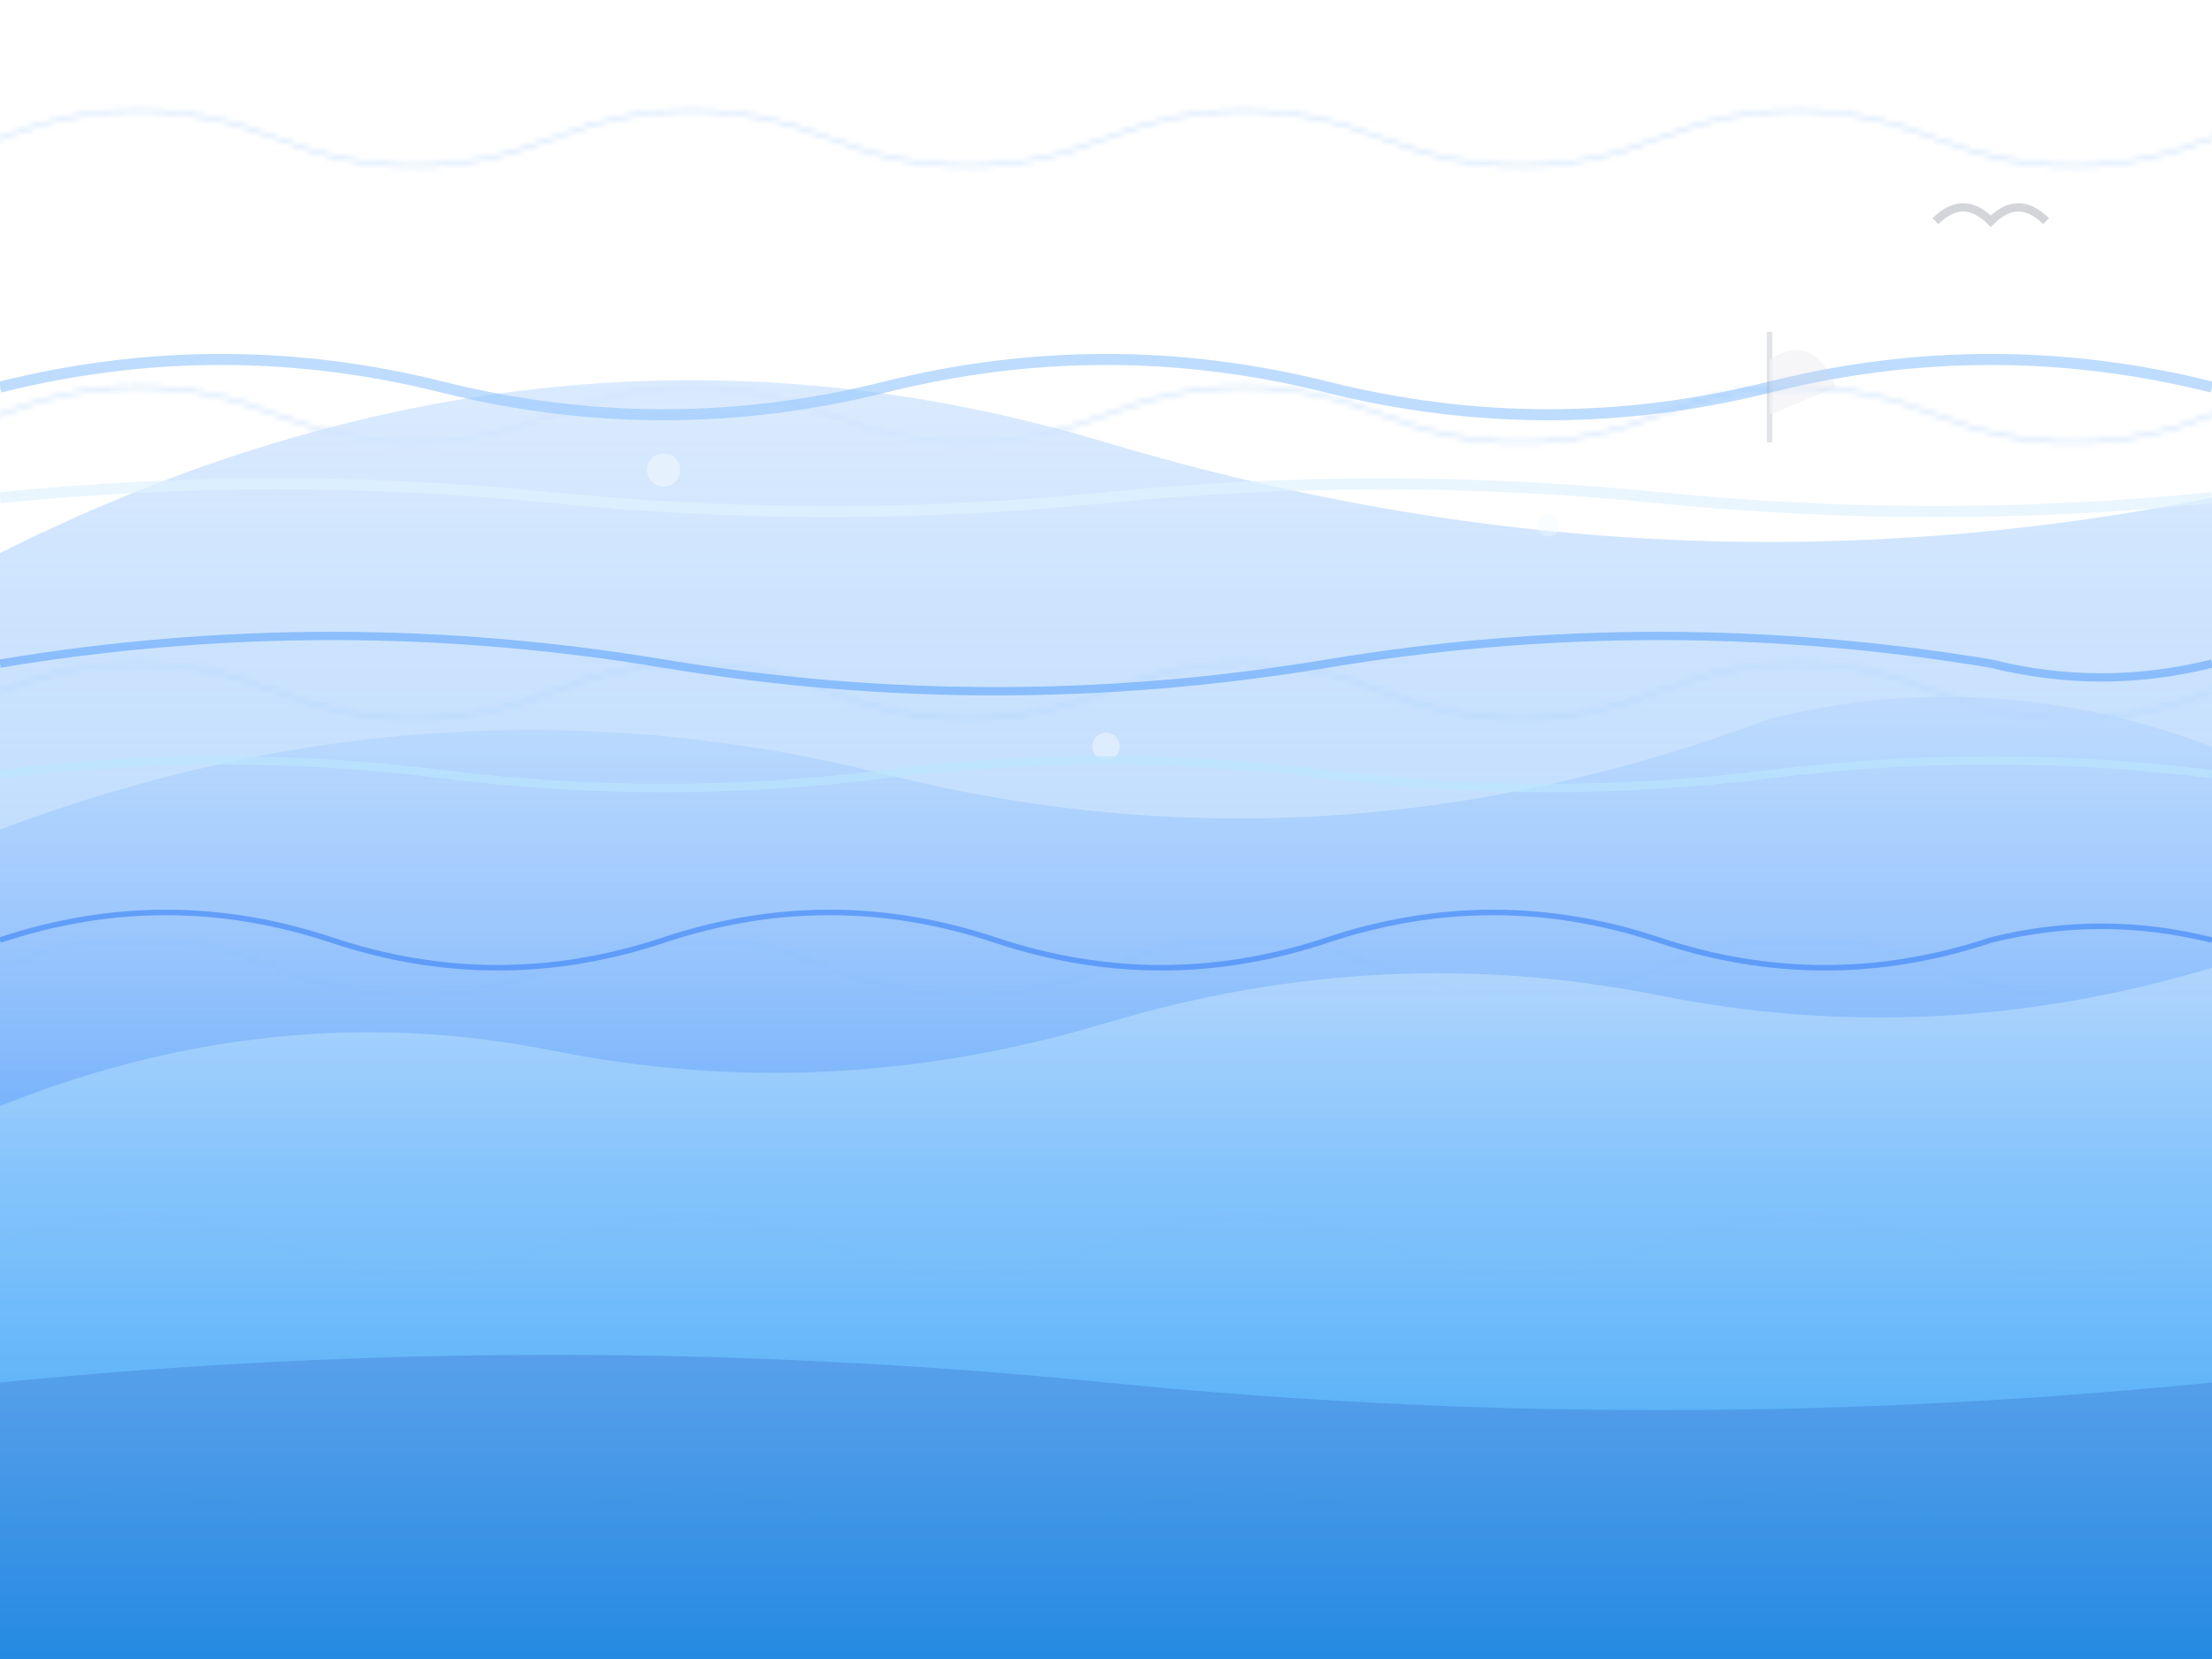 <svg viewBox="0 0 400 300" xmlns="http://www.w3.org/2000/svg">
  <defs>
    <linearGradient id="waveGradient1" x1="0%" y1="0%" x2="0%" y2="100%">
      <stop offset="0%" style="stop-color:#dbeafe;stop-opacity:0.8" />
      <stop offset="50%" style="stop-color:#93c5fd;stop-opacity:0.6" />
      <stop offset="100%" style="stop-color:#60a5fa;stop-opacity:0.9" />
    </linearGradient>
    <linearGradient id="waveGradient2" x1="0%" y1="0%" x2="0%" y2="100%">
      <stop offset="0%" style="stop-color:#bfdbfe;stop-opacity:0.6" />
      <stop offset="50%" style="stop-color:#60a5fa;stop-opacity:0.8" />
      <stop offset="100%" style="stop-color:#3b82f6;stop-opacity:0.7" />
    </linearGradient>
    <linearGradient id="waveGradient3" x1="0%" y1="0%" x2="0%" y2="100%">
      <stop offset="0%" style="stop-color:#e0f2fe;stop-opacity:0.4" />
      <stop offset="50%" style="stop-color:#7dd3fc;stop-opacity:0.5" />
      <stop offset="100%" style="stop-color:#0ea5e9;stop-opacity:0.6" />
    </linearGradient>
    <pattern id="wavePattern" x="0" y="0" width="100" height="50" patternUnits="userSpaceOnUse">
      <path d="M0,25 Q25,15 50,25 T100,25" fill="none" stroke="#60a5fa" stroke-width="0.5" opacity="0.3"/>
    </pattern>
  </defs>
  
  <!-- Background subtle pattern -->
  <rect width="400" height="300" fill="url(#wavePattern)"/>
  
  <!-- Large wave layers -->
  <path d="M0,100 Q100,50 200,80 Q300,110 400,90 L400,300 L0,300 Z" fill="url(#waveGradient1)">
    <animateTransform
      attributeName="transform"
      type="translate"
      values="0,0; -50,0; 0,0"
      dur="20s"
      repeatCount="indefinite"/>
  </path>
  
  <path d="M0,150 Q80,120 160,140 Q240,160 320,130 Q360,120 400,135 L400,300 L0,300 Z" fill="url(#waveGradient2)">
    <animateTransform
      attributeName="transform"
      type="translate"
      values="0,0; 30,0; 0,0"
      dur="15s"
      repeatCount="indefinite"/>
  </path>
  
  <path d="M0,200 Q50,180 100,190 Q150,200 200,185 Q250,170 300,180 Q350,190 400,175 L400,300 L0,300 Z" fill="url(#waveGradient3)">
    <animateTransform
      attributeName="transform"
      type="translate"
      values="0,0; -40,0; 0,0"
      dur="25s"
      repeatCount="indefinite"/>
  </path>
  
  <!-- Small decorative wave crests -->
  <g opacity="0.6">
    <path d="M0,70 Q40,60 80,70 Q120,80 160,70 Q200,60 240,70 Q280,80 320,70 Q360,60 400,70" 
          fill="none" stroke="#93c5fd" stroke-width="2">
      <animate attributeName="opacity" values="0.6;1;0.6" dur="4s" repeatCount="indefinite"/>
    </path>
    
    <path d="M0,120 Q60,110 120,120 Q180,130 240,120 Q300,110 360,120 Q380,125 400,120" 
          fill="none" stroke="#60a5fa" stroke-width="1.5">
      <animate attributeName="opacity" values="1;0.4;1" dur="6s" repeatCount="indefinite"/>
    </path>
    
    <path d="M0,170 Q30,160 60,170 Q90,180 120,170 Q150,160 180,170 Q210,180 240,170 Q270,160 300,170 Q330,180 360,170 Q380,165 400,170" 
          fill="none" stroke="#3b82f6" stroke-width="1">
      <animate attributeName="opacity" values="0.4;0.8;0.4" dur="8s" repeatCount="indefinite"/>
    </path>
  </g>
  
  <!-- Foam and spray effects -->
  <g opacity="0.4">
    <circle cx="120" cy="85" r="3" fill="#ffffff">
      <animate attributeName="cy" values="85;75;85" dur="3s" repeatCount="indefinite"/>
      <animate attributeName="opacity" values="0.4;0.8;0.4" dur="3s" repeatCount="indefinite"/>
    </circle>
    <circle cx="280" cy="95" r="2" fill="#f0f9ff">
      <animate attributeName="cy" values="95;85;95" dur="4s" repeatCount="indefinite"/>
      <animate attributeName="opacity" values="0.3;0.7;0.3" dur="4s" repeatCount="indefinite"/>
    </circle>
    <circle cx="200" cy="135" r="2.5" fill="#ffffff">
      <animate attributeName="cy" values="135;125;135" dur="5s" repeatCount="indefinite"/>
      <animate attributeName="opacity" values="0.4;0.9;0.4" dur="5s" repeatCount="indefinite"/>
    </circle>
  </g>
  
  <!-- Abstract nautical elements -->
  <g opacity="0.3">
    <!-- Stylized seagull -->
    <path d="M350,40 Q355,35 360,40 Q365,35 370,40" fill="none" stroke="#6b7280" stroke-width="1.5">
      <animateTransform
        attributeName="transform"
        type="translate"
        values="0,0; -100,10; -200,0"
        dur="12s"
        repeatCount="indefinite"/>
    </path>
    
    <!-- Distant sailboat silhouette -->
    <g transform="translate(320,60)">
      <line x1="0" y1="0" x2="0" y2="20" stroke="#9ca3af" stroke-width="1"/>
      <path d="M0,5 Q8,0 12,10 L0,15 Z" fill="#d1d5db" opacity="0.7"/>
      <animateTransform
        attributeName="transform"
        type="translate"
        values="320,60; 300,65; 320,60"
        dur="8s"
        repeatCount="indefinite"/>
    </g>
  </g>
  
  <!-- Highlight waves on top -->
  <g opacity="0.7">
    <path d="M0,90 Q50,85 100,90 Q150,95 200,90 Q250,85 300,90 Q350,95 400,90" 
          fill="none" stroke="#e0f2fe" stroke-width="2"/>
    <path d="M0,140 Q40,135 80,140 Q120,145 160,140 Q200,135 240,140 Q280,145 320,140 Q360,135 400,140" 
          fill="none" stroke="#bae6fd" stroke-width="1.5"/>
  </g>
  
  <!-- Deep water texture -->
  <g opacity="0.2">
    <path d="M0,250 Q100,240 200,250 Q300,260 400,250 L400,300 L0,300 Z" fill="#1e40af"/>
  </g>
</svg>
